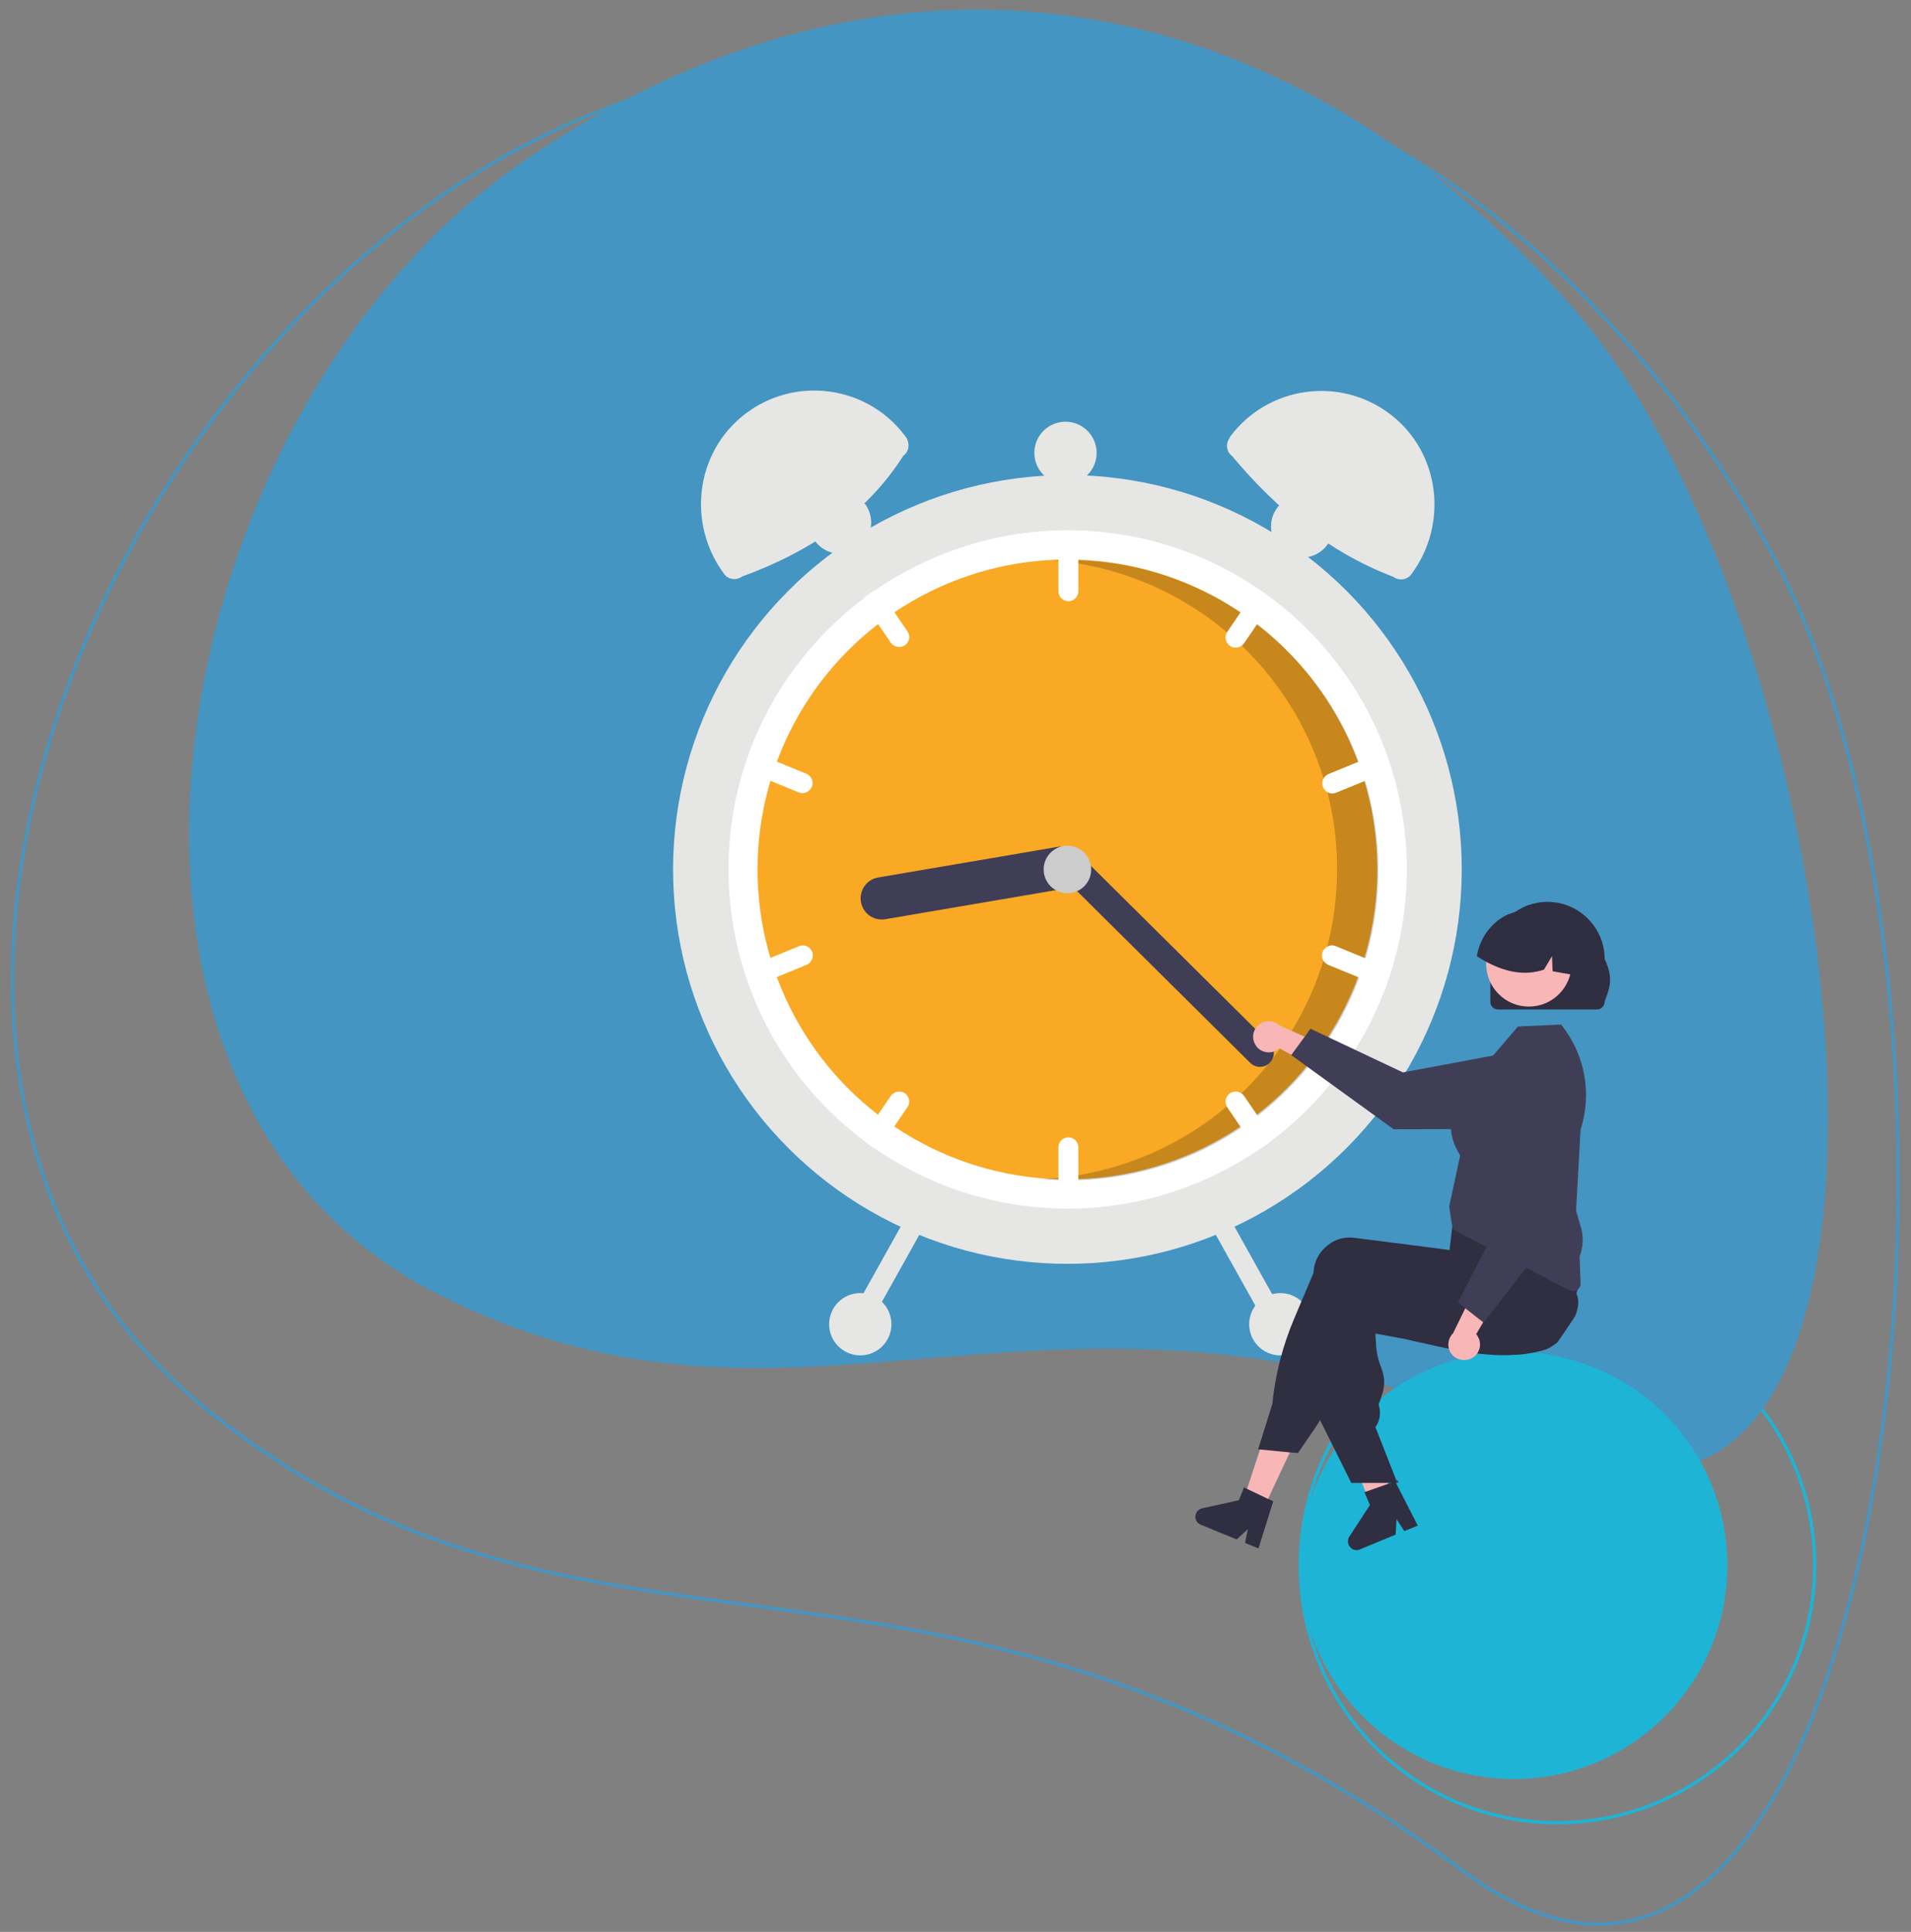 <?xml version="1.0" encoding="utf-8"?>
<!-- Generator: Adobe Illustrator 21.0.0, SVG Export Plug-In . SVG Version: 6.00 Build 0)  -->
<svg version="1.1" xmlns="http://www.w3.org/2000/svg" xmlns:xlink="http://www.w3.org/1999/xlink" x="0px" y="0px"
	 viewBox="0 0 595.1 601.5" style="enable-background:new 0 0 595.1 601.5;" xml:space="preserve">
<rect x="0" y="0" width="595.1" height="601.5" fill="#808080" stroke="none"/>
<style type="text/css">
	.st0{fill:none;stroke:#1EB4D6;stroke-miterlimit:10;}
	.st1{fill:#4495C1;}
	.st2{fill:none;stroke:#4495C1;stroke-miterlimit:10;}
	.st3{fill:#1EB4D6;}
	.st4{fill:#E6E6E5;}
	.st5{fill:#FFFFFF;}
	.st6{fill:#F9A924;}
	.st7{opacity:0.2;fill:#010101;enable-background:new    ;}
	.st8{fill:#403E56;}
	.st9{fill:#CCCCCC;}
	.st10{fill:#F9B6B7;}
	.st11{fill:#302E41;}
</style>
<g id="Livello_2">
</g>
<g id="Livello_4">
</g>
<g id="Livello_1">
</g>
<g id="Livello_3">
	<circle class="st0" cx="485" cy="487.4" r="80.1"/>
	<path class="st1" d="M162.3,50.7C275.7-27.8,400.9-7.4,490.8,97s120.3,410.5-5.5,353.9c-158.6-71.3-232.4,11.4-349.4-48.2
		C13.2,340.2,48.4,129.7,162.3,50.7z"/>
	<path class="st2" d="M183.2,36c151.5-62.2,291.5-6.5,369.2,137.5s34.8,506.8-96.7,409.1c-165.8-123.2-272.4-46.1-393-145.2
		C-63.7,333.6,31,98.5,183.2,36z"/>
	<circle class="st3" cx="471.4" cy="487.4" r="66.5"/>
	<g>
		<circle class="st4" cx="332.4" cy="270.7" r="122.8"/>
		<path class="st5" d="M438.1,270.7c0,33.4-15.8,64.9-42.6,84.8c-0.9,0.7-1.8,1.3-2.7,1.9c-36.3,25.2-84.4,25.2-120.6,0
			c-0.9-0.6-1.8-1.3-2.7-1.9c-46.8-34.8-56.6-101-21.8-147.8c6.2-8.3,13.5-15.6,21.8-21.8c0.9-0.7,1.8-1.3,2.7-1.9
			c36.3-25.2,84.4-25.2,120.6,0c0.9,0.6,1.8,1.3,2.7,1.9C422.3,205.8,438.1,237.3,438.1,270.7z"/>
		<circle class="st6" cx="332.4" cy="270.7" r="96.5"/>
		<path class="st7" d="M332.7,174.4c-1.5,0-2.9,0-4.4,0.1c53.1,4.7,92.4,51.5,87.7,104.6c-4.2,48.2-43.5,85.8-91.8,88
			c2.8,0.2,5.6,0.4,8.5,0.4c53.3,0,96.5-43.2,96.5-96.5S386,174.4,332.7,174.4L332.7,174.4z"/>
		<path class="st5" d="M332.7,167.3c-1.7,0-3.1,1.4-3.1,3.1v13.7c0,1.7,1.4,3.1,3.1,3.1s3.1-1.4,3.1-3.1v-13.7
			C335.8,168.7,334.4,167.3,332.7,167.3z"/>
		<path class="st5" d="M395.4,185.9c-0.9-0.7-1.8-1.3-2.7-1.9c-1.1-0.1-2.2,0.4-2.8,1.4l-7.7,11.3c-1,1.4-0.6,3.4,0.8,4.4
			c1.4,1,3.4,0.6,4.4-0.8l7.7-11.3C395.7,188,395.8,186.8,395.4,185.9z"/>
		<path class="st5" d="M430.5,237.5c-0.7-1.6-2.5-2.4-4.1-1.7c0,0,0,0,0,0l-12.7,5.2c-1.6,0.7-2.4,2.5-1.7,4.1
			c0.7,1.6,2.5,2.4,4.1,1.7l0,0l12.7-5.2C430.4,240.9,431.1,239.1,430.5,237.5z"/>
		<path class="st5" d="M282.6,196.6l-7.7-11.3c-0.6-0.9-1.7-1.4-2.8-1.4c-0.9,0.6-1.8,1.3-2.7,1.9c-0.4,1-0.3,2.1,0.3,3l7.7,11.3
			c1,1.4,2.9,1.8,4.4,0.8C283.2,200,283.6,198.1,282.6,196.6z"/>
		<path class="st5" d="M251.1,240.9l-12.7-5.2c-1.6-0.7-3.4,0.1-4.1,1.7c-0.7,1.6,0.1,3.4,1.7,4.1l12.7,5.2c1.6,0.7,3.4-0.1,4.1-1.7
			S252.7,241.6,251.1,240.9L251.1,240.9z"/>
		<path class="st5" d="M332.7,354.1c-1.7,0-3.1,1.4-3.1,3.1v13.7c0,1.7,1.4,3.1,3.1,3.1s3.1-1.4,3.1-3.1v-13.7
			C335.8,355.5,334.4,354.1,332.7,354.1z"/>
		<path class="st5" d="M395.1,352.5l-7.7-11.3c-1-1.4-2.9-1.8-4.4-0.8c-1.4,1-1.8,2.9-0.8,4.4l7.7,11.3c0.6,0.9,1.7,1.4,2.8,1.4
			c0.9-0.6,1.8-1.3,2.7-1.9C395.8,354.5,395.7,353.4,395.1,352.5z"/>
		<path class="st5" d="M428.7,299.8l-12.7-5.2c-1.6-0.7-3.4,0.1-4.1,1.7c-0.7,1.6,0.1,3.4,1.7,4.1l0,0l12.7,5.2
			c1.6,0.7,3.4-0.1,4.1-1.7C431.1,302.2,430.4,300.4,428.7,299.8L428.7,299.8L428.7,299.8z"/>
		<path class="st5" d="M281.8,340.4c-1.4-1-3.4-0.6-4.4,0.8l-7.7,11.3c-0.6,0.9-0.7,2-0.3,3c0.9,0.7,1.8,1.3,2.7,1.9
			c1.1,0.1,2.2-0.4,2.8-1.4l7.7-11.3C283.6,343.3,283.2,341.4,281.8,340.4C281.8,340.4,281.8,340.4,281.8,340.4z"/>
		<path class="st5" d="M252.9,296.3c-0.7-1.6-2.5-2.4-4.1-1.7c0,0,0,0,0,0l-12.7,5.2c-1.6,0.7-2.4,2.5-1.7,4.1
			c0.7,1.6,2.5,2.4,4.1,1.7l12.7-5.2C252.7,299.8,253.5,297.9,252.9,296.3z"/>
		<path class="st8" d="M336.8,269.1c0.6,3.6-1.8,7-5.4,7.6l-55.7,9.5c-3.6,0.6-7-1.8-7.6-5.4c-0.6-3.6,1.8-7,5.4-7.6l55.7-9.5
			C332.8,263.1,336.2,265.5,336.8,269.1z"/>
		<path class="st8" d="M395.4,330.9c-1.7,1.7-4.4,1.7-6.1,0l-60-59.5c-1.7-1.7-1.7-4.4,0-6.1c1.7-1.7,4.4-1.7,6.1,0l60,59.5
			C397.1,326.5,397.1,329.2,395.4,330.9z"/>
		<circle class="st9" cx="332.4" cy="270.7" r="7.4"/>
		<path class="st4" d="M281.3,141.9c-11.4,17.9-28.8,29.8-50.2,37.6c-1.8,1.3-4.3,1-5.6-0.8c0,0,0,0,0,0l0,0
			c-11.6-15.6-9-37.8,6.4-49.7c15.5-12,37.8-9.1,49.7,6.4c0.1,0.1,0.2,0.2,0.3,0.4l0.3,0.4C283.4,138.1,283.1,140.6,281.3,141.9z"/>
		<path class="st4" d="M383.1,135.9c11.8-15.7,34-18.8,49.6-7.1c0.1,0.1,0.3,0.2,0.4,0.3c15.4,11.9,18,34.1,6.4,49.7l0,0
			c-1.3,1.8-3.9,2.1-5.6,0.8c0,0,0,0,0,0c-19.9-7.6-36.2-20.8-50.2-37.6c-1.8-1.3-2.1-3.9-0.8-5.6L383.1,135.9z"/>
		<path class="st4" d="M378.1,377.1c-1.5,0.8-2.1,2.8-1.2,4.3l18.1,32.4c0.9,1.5,2.8,2,4.3,1.2c1.5-0.8,2-2.8,1.2-4.3l-18.1-32.4
			C381.5,376.8,379.6,376.2,378.1,377.1z"/>
		<path class="st4" d="M282.5,378.3l-18.1,32.4c-0.8,1.5-0.3,3.4,1.2,4.3c1.5,0.8,3.4,0.3,4.3-1.2l18.1-32.4
			c0.8-1.5,0.3-3.4-1.2-4.3C285.2,376.2,283.3,376.8,282.5,378.3L282.5,378.3L282.5,378.3z"/>
		<circle class="st4" cx="398.7" cy="412.3" r="9.7"/>
		<circle class="st4" cx="405.5" cy="163.9" r="9.7"/>
		<circle class="st4" cx="331.8" cy="141" r="9.7"/>
		<circle class="st4" cx="261.6" cy="162.7" r="9.7"/>
		<circle class="st4" cx="267.9" cy="412.3" r="9.7"/>
		<path class="st10" d="M391,325.4c1.4,2.3,4.5,2.9,6.7,1.5c0.2-0.2,0.5-0.3,0.7-0.5l15.2,8.2l-0.8-8.9l-14.3-6.4
			c-2-1.9-5.1-1.8-6.9,0.2C390,321,389.8,323.5,391,325.4L391,325.4z"/>
		<path class="st8" d="M402.1,328.5l6-8.2l28.8,13.6l35.8-6.7c6.7-1.2,13.1,3.1,14.3,9.8c0.1,0.7,0.2,1.5,0.2,2.2l0,0
			c0,6.8-5.5,12.3-12.2,12.3l-41,0.1L402.1,328.5z"/>
		<polygon class="st10" points="392.9,470.9 386.9,468 395.2,442.7 404.1,447 		"/>
		<path class="st10" d="M433.4,466.8c-0.4,0.3-0.9,0.5-1.3,0.8c-0.9,0.5-1.8,1.1-2.7,1.6c-0.4,0.3-0.9,0.5-1.3,0.8v0l0,0l0,0
			l-0.7,0.2l-1-2.6l-0.5-1.2l-0.6-1.7l-1.2-3.1l-6.2-16.3l9.6-2.4l0.4,1.5h0l0.2,0.7l3.3,13.6l0.7,2.8l0,0.1l0.4,1.7l0.4,1.4
			l0.4,1.6L433.4,466.8z"/>
		<path class="st11" d="M490.6,409.6c-0.6,1-1.2,1.9-1.9,2.9c-1.2,1.8-2.4,3.6-3.6,5.3c0,0,0,0,0,0c-0.7,0.7-1.5,1.2-2.4,1.7
			c0,0-0.1,0-0.1,0.1c-0.6,0.3-1.3,0.6-2,0.8c-0.2,0.1-0.5,0.1-0.7,0.2c-0.9,0.2-1.8,0.4-2.7,0.6c-1.6,0.3-3.1,0.5-4.7,0.6
			c-0.1,0-0.2,0-0.4,0c-6.3,0.5-12.5-0.3-19-1.5c-3.2-0.6-6.4-1.3-9.8-2.1c-1.1-0.2-2.2-0.5-3.3-0.7c-0.1,0-0.2,0-0.3-0.1
			c-1.6-0.4-3.2-0.7-4.9-1c-2.1-0.4-4.3-0.8-6.5-1.2l0.2,3.2c0.1,2.4,0.6,4.8,1.5,7.1c1,2.8,1.7,5,0.1,9.6l-0.8,2.2
			c0.8,2.3,0.5,4.8-0.8,6.8l-0.2,0.2l6.4,16.3l0.4,1.1h-3.3l-4.1,0h-6.9l-9.9-19.9l-0.5-0.9v0l1-38.2c0-0.3,0-0.7,0.1-1
			c0.4-3.1,2-5.9,4.4-7.8c2.4-1.8,5.4-2.7,8.3-2.3l3.4,0.4l6.9,0.9l4.9,0.6l0.1,0l14.4,1.9l1-4.2l0.2-0.1l6.1-2.2l21-7.7l0.1,0
			l1.4-0.5l0.2,0.3c0,0.1,0.1,0.2,0.1,0.2c1.4,2.4,2.5,5,3.3,7.7c1.4,4.4,2.6,8.8,3.5,13.3c0,0.2,0.1,0.4,0.1,0.5l0,0
			c0,0.1,0,0.1,0,0.1C491.9,404.7,491.5,407.2,490.6,409.6z"/>
		<path class="st11" d="M491.5,395.5c-0.1-0.3-0.2-0.6-0.2-0.9c-0.7-2.1-1.5-4.2-2.5-6.2c-1-2.3-2.3-4.8-3.8-7.5
			c-0.7-1.3-1.5-2.6-2.3-4c-0.4-0.7-0.9-1.4-1.3-2.1c0,0,0-0.1-0.1-0.1l-0.1-0.2l-20.8,2.8l-7.7,1l-0.5,3.9l-0.1,1c0,0,0,0,0,0
			l-0.3,2.6v0l-0.4,3.4l0,0l-11.5-1.5l-11.8-1.5l-6.3-0.8c-3-0.4-6,0.4-8.3,2.3c-2.5,1.9-4.1,4.7-4.4,7.8c0,0.3-0.1,0.6-0.1,0.9
			l-6,14.2c-3.6,8.5-5.9,17.5-6.8,26.6l-4.4,14l0.6,0.1l9.3,0.9l2.5,0.2l5.4-7.9c0.6-0.9,1.2-1.8,1.7-2.8c0.9-1.6,1.7-3.2,2.4-4.8
			l11.7-27.9c0.9,0.2,1.8,0.3,2.7,0.4c4.1,0.7,8,1.2,11.8,1.6c12.3,1.4,22.9,1.5,32.4,0.3c2.7-0.3,5.2-0.7,7.7-1.3
			c0.9-0.2,1.8-0.4,2.7-0.6c0.2,0,0.4-0.1,0.6-0.2c3.7-1,6.7-3.7,7.9-7.4C491.9,399.9,492,397.7,491.5,395.5z"/>
		<path class="st11" d="M394.9,466.7l-6.5-3.1l-1-0.5l-1.6,4l-11.4,2.5c-1.5,0.3-2.4,1.8-2.1,3.2c0.2,0.9,0.8,1.6,1.6,1.9l11.2,4.6
			l3.5-3.2l-0.9,4.3l4.2,1.7l4.6-14.7L394.9,466.7z"/>
		<polygon class="st11" points="435,460.6 435.5,461.6 435,461.6 		"/>
		<path class="st11" d="M432.8,461.8l-6.8,2.4l-1.1,0.4l1.7,4l-6.4,9.8c-0.8,1.3-0.5,2.9,0.8,3.8c0.7,0.5,1.7,0.6,2.5,0.2l11.1-4.6
			l0.3-4.8l2.4,3.7l4.2-1.7l-7-13.7L432.8,461.8z"/>
		<path class="st8" d="M489.8,402c-0.4,0-0.8-0.1-1.2-0.3l-36.1-18.9l-0.4-1.7l-0.8-5.4l0-0.1l3.4-15.8c-0.1-0.1-0.2-0.4-0.3-0.6
			c-1.5-2.6-6.2-10.5,2.7-21.4l15.6-18.2l13.4-0.6l0.2,0.2c7.3,9.2,9.5,21.3,5.9,32.5l-1.4,25.3l1.5,5.1c0.9,3,0.7,6.2-0.4,9.1
			l0.3,8.3C492.4,400.7,491.3,401.9,489.8,402C489.9,402,489.8,402,489.8,402L489.8,402z"/>
		<path class="st10" d="M458.5,422.8c2.3-1.4,3.1-4.3,1.7-6.7c-0.1-0.2-0.3-0.5-0.5-0.7l8.7-14.9l-9,0.5l-6.9,14.1
			c-1.9,1.9-2,5-0.1,6.9C454,423.6,456.5,423.9,458.5,422.8z"/>
		<path class="st8" d="M462,411.8l-8-6.3l14.6-28.3l-5.5-36c-1-6.7,3.6-12.9,10.3-14c0.7-0.1,1.5-0.2,2.2-0.1l0,0
			c6.8,0.2,12.1,5.9,11.9,12.7l-1.4,41L462,411.8z"/>
		<path id="f4e08e8b-ef08-4d70-8ad3-b81af8a71ff9-55_1_" class="st11" d="M464.1,311.9v-13.3c0-9.8,8-17.8,17.8-17.8
			c9.8,0,17.8,8,17.8,17.8l0,0v0c3.1,6.5,1.2,9.6,0,13.3c0,1.3-1.1,2.4-2.4,2.4h-30.8C465.2,314.3,464.1,313.3,464.1,311.9z"/>
		<circle class="st10" cx="476.1" cy="300.1" r="13.3"/>
		<path class="st11" d="M490.1,303.6c-0.1,0-0.2,0-0.4-0.1c-2.1-0.4-4.2-0.7-6.2-1.1l-0.2-4.7l-2.5,4.2c-5.7,1.9-11.1,0.8-16.1-1.5
			c-1.7-0.8-3.3-1.7-4.8-2.7c0.9-5.3,4-9.9,8.7-12.5c0.2-0.1,0.4-0.2,0.6-0.3c0,0,0,0,0,0c0,0,0,0,0,0c0.3-0.2,0.7-0.3,1-0.4
			c5.3-2.1,11.3-0.9,15.4,3C489.5,291.4,491.4,297.8,490.1,303.6z"/>
	</g>
</g>
</svg>
